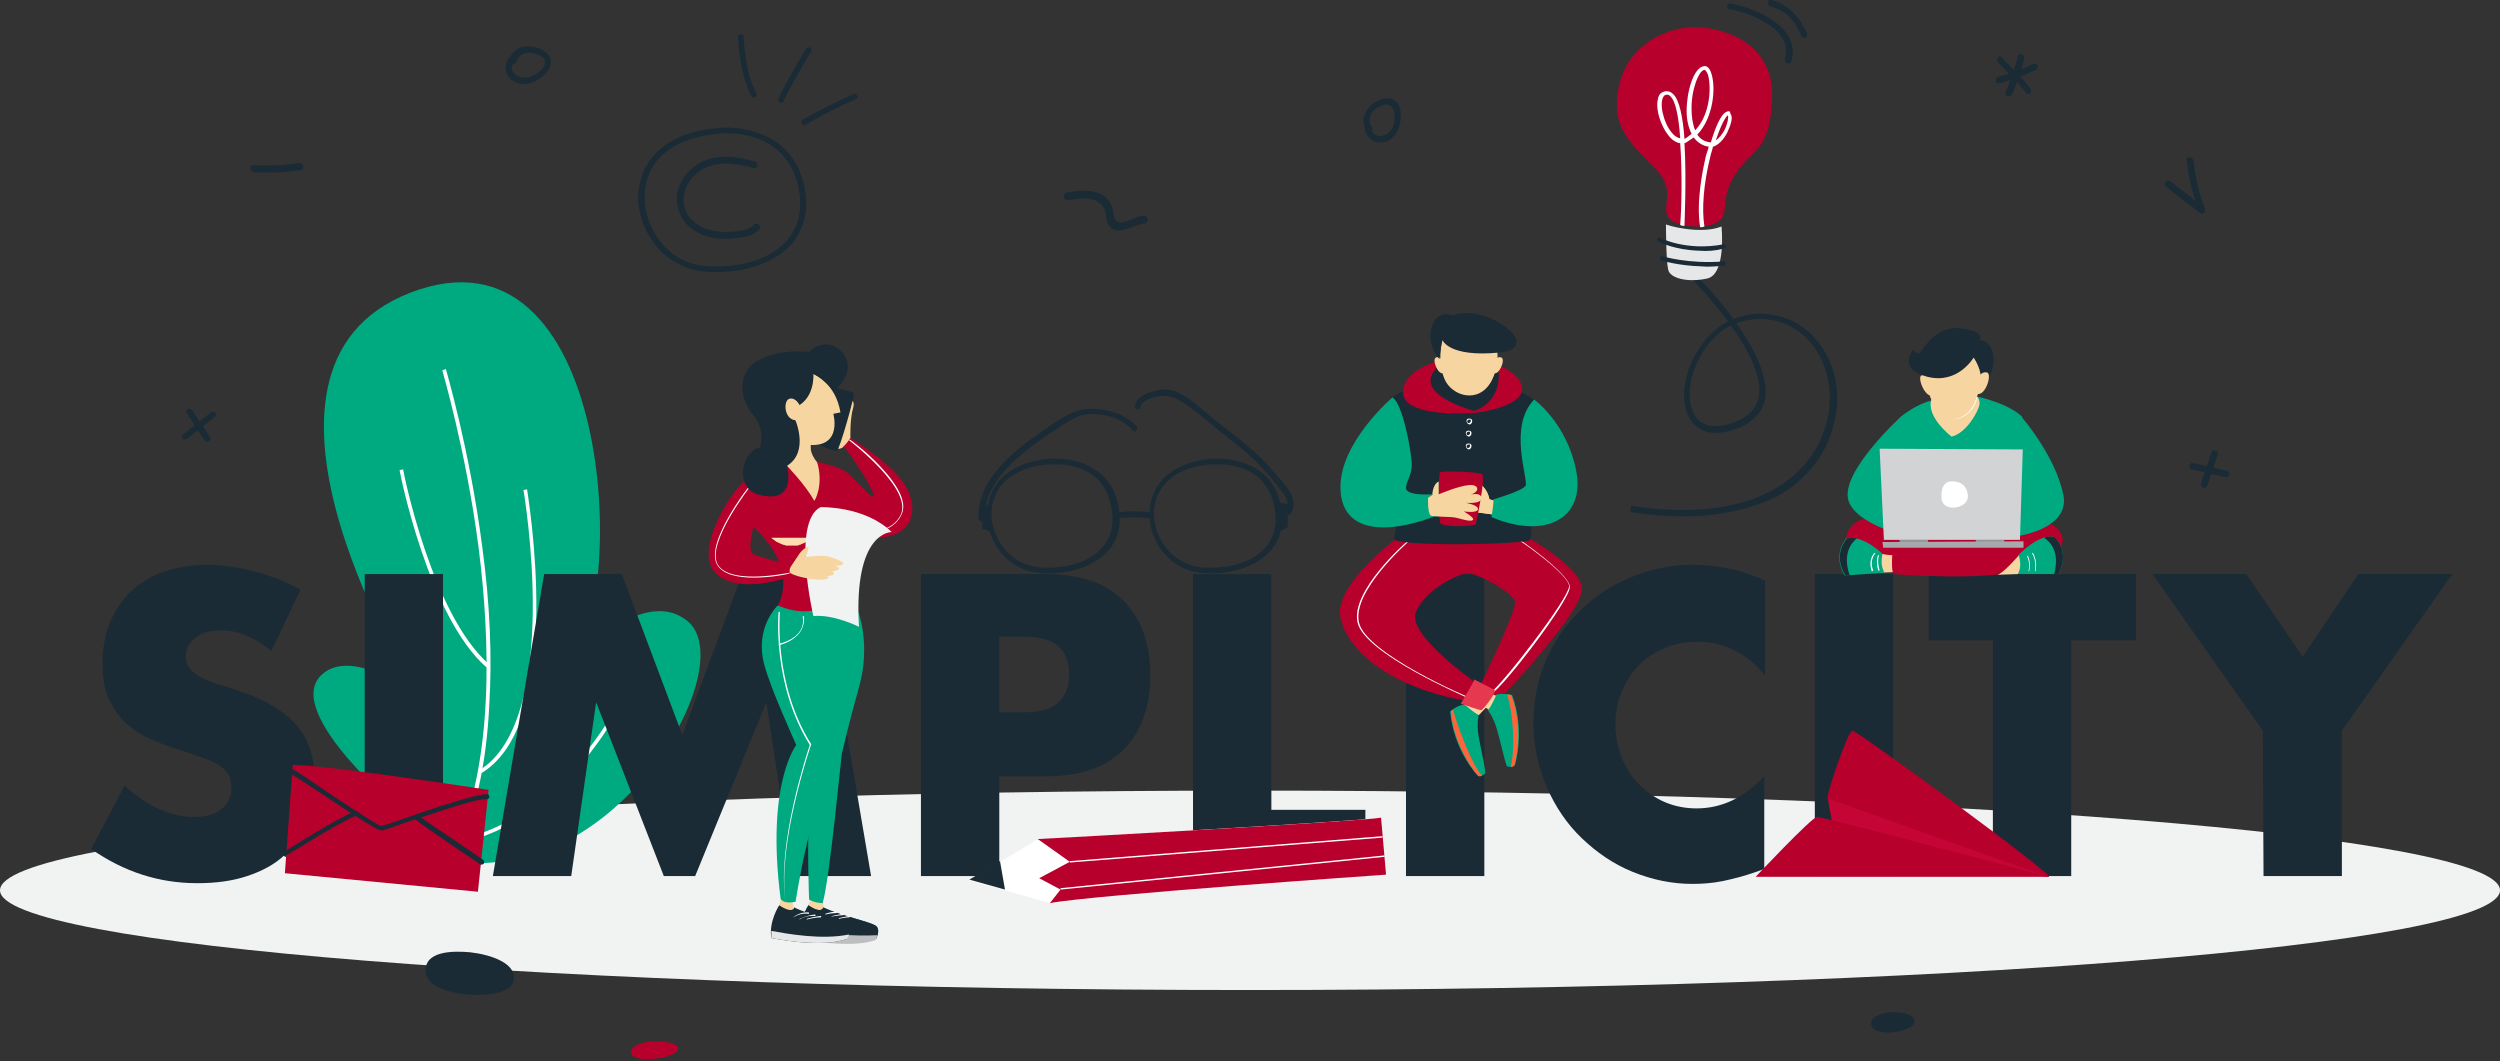 <?xml version="1.0" encoding="utf-8"?>
<!-- Generator: Adobe Illustrator 18.0.0, SVG Export Plug-In . SVG Version: 6.00 Build 0)  -->
<!DOCTYPE svg PUBLIC "-//W3C//DTD SVG 1.1//EN" "http://www.w3.org/Graphics/SVG/1.1/DTD/svg11.dtd">
<svg version="1.1" id="Layer_1" xmlns="http://www.w3.org/2000/svg" xmlns:xlink="http://www.w3.org/1999/xlink" x="0px" y="0px"
	 viewBox="0 0 351 149" enable-background="new 0 0 351 149" xml:space="preserve">
<rect x="0" y="0" width="351" height="149" fill="#333333" stroke="none"/>
<path fill="#1A2B35" d="M236.3,72.5c-2.3,0-4.8-0.2-7.4-0.6L229,71c8.1,1.3,15,0.5,19.9-2.2c4.1-2.3,6.8-5.8,7.7-10.1
	c1.3-6.3-1.8-12.2-7.1-13.6c-2.3-0.6-4.1-0.3-5.7,0.3c2.5,3.5,4.6,7.6,4,10.7c-0.4,1.8-1.6,3.1-3.7,4c-3.9,1.5-5.7,0.2-6.5-0.8
	c-1.8-2.2-1.5-6.6,0.9-10.3c1.1-1.7,2.5-3,4.1-3.9c-2.7-3.6-5.6-6.5-5.7-6.5l0.6-0.6c0.2,0.2,3.2,3.1,5.9,6.8c2-0.8,4.1-1,6.4-0.4
	c2.9,0.7,5.2,2.7,6.7,5.5c1.4,2.7,1.8,5.9,1.1,9.1c-0.9,4.5-3.8,8.3-8.1,10.7C245.8,71.5,241.4,72.5,236.3,72.5z M243,45.7
	c-2,1-3.3,2.7-3.9,3.7c-2.1,3.3-2.5,7.3-0.9,9.3c1.1,1.3,3,1.5,5.5,0.5c1.8-0.7,2.8-1.8,3.2-3.3C247.5,53,245.5,49.1,243,45.7z"/>
<path fill="#F1F2F2" d="M175.5,139c96.9,0,175.5-6.3,175.5-14c0-7.7-78.6-14-175.5-14S0,117.2,0,125C0,132.7,78.6,139,175.5,139z"/>
<path fill="#1A2B35" d="M265.8,142.1c-1.5,0-3.1,0.6-3.1,1.6c0,2.1,6.3,1.3,6.1-0.4C268.7,142.4,267,142.1,265.8,142.1z"/>
<path fill="#B7002B" d="M92,146.2c-1.7,0-3.4,0.6-3.4,1.5c-0.1,1.8,6.8,0.9,6.6-0.5C95.1,146.4,93.3,146.2,92,146.2z"/>
<path fill="#1A2B35" d="M66,133.7c2.8,0.3,7,1.6,6,4.3c-1,2.7-11.7,2.1-12.2-1.3C59.3,133.4,63.8,133.5,66,133.7z"/>
<path fill="#1A2B35" d="M150,28.1c1.3-0.2,2.8-0.5,4.1,0.2c0.5,0.3,0.9,0.8,1.1,1.4c0.1,0.5,0.1,1.1,0.3,1.6c1,2.3,3.5,0.2,5.1,0.1
	c0.7,0,0.7-1.1,0-1.1c-1.2,0-2.2,1-3.3,0.9c-0.9,0-0.9-0.9-1-1.6c-0.1-0.5-0.3-0.9-0.5-1.3c-1.4-1.9-4-1.6-6-1.3
	C149,27.3,149.3,28.3,150,28.1z"/>
<path fill="#1A2B35" d="M35.7,24.2c2.2,0.1,4.3,0,6.5-0.3c0.7-0.1,0.4-1.1-0.3-1c-2.1,0.3-4.1,0.4-6.2,0.3
	C35,23.1,35,24.1,35.7,24.2z"/>
<path fill="#1A2B35" d="M307,22.5c0.3,2.4,0.8,4.7,1.7,7c0.2-0.2,0.5-0.4,0.7-0.5c-1.6-1.1-3.1-2.3-4.6-3.5
	c-0.5-0.4-1.2,0.3-0.7,0.7c1.6,1.3,3.2,2.5,4.8,3.7c0.3,0.3,0.9-0.2,0.7-0.5c-0.8-2.2-1.4-4.4-1.6-6.7
	C307.9,21.9,306.9,21.9,307,22.5z"/>
<path fill="#00AA80" d="M55.6,120.1c-2.3-0.6-9.3-3.4-6.7-6.4c2.7-3.2,7.9,0.6,7.9,0.6s-17.2-14.2-11.7-19.5
	c4.3-4.2,13.6,2.9,13.6,2.9s-29-45.8-1.1-56.6c28.5-11,30.8,43.2,22.3,52.5c0,0,9.9-11.6,16.5-6.5c7,5.3-5.7,30-24.2,33.6
	C67.9,121.5,60.7,121.5,55.6,120.1z"/>
<path fill="#FFFFFF" d="M64,119.9l-0.5-0.2c6-12.4,5.3-30.1,3.7-42.8c-1.8-13.8-5.1-24.8-5.1-24.9l0.5-0.2c0,0.1,3.3,11.1,5.1,24.9
	c1.1,8.1,1.4,15.6,1,22.2C68.3,107.4,66.7,114.4,64,119.9z"/>
<path fill="#FFFFFF" d="M68.3,93.7C60.1,86.5,56.1,66.2,56.1,66l0.5-0.1c0,0.2,4,20.4,12.1,27.4L68.3,93.7z"/>
<path fill="#FFFFFF" d="M67.5,108.6l-0.3-0.4c6.1-3.6,7.5-14.1,7.6-22.3c0.1-8.9-1.3-17-1.3-17.1l0.5-0.1c0,0.1,1.4,8.3,1.3,17.2
	C75.2,97.9,72.6,105.6,67.5,108.6z"/>
<path fill="#FFFFFF" d="M65.6,114.9c-7.4-3.4-12.4-12.1-12.4-12.2l0.4-0.3c0,0.1,4.9,8.6,12.2,12L65.6,114.9z"/>
<path fill="#FFFFFF" d="M64.6,118.3l-0.1-0.5c12.9-2.4,21.2-17.1,21.3-17.3l0.4,0.3c0,0-2.1,3.8-5.8,7.8
	C77,112.3,71.5,117,64.6,118.3z"/>
<path fill="#FFFFFF" d="M63.8,120.1c-5.9-0.9-8.4-2.6-8.5-2.7l0.3-0.4c0,0,2.6,1.7,8.3,2.6L63.8,120.1z"/>
<path fill="#B7002B" d="M234.3,30.6c0.9,1.3,5.6,1.7,7.1,0.4s-0.1-2.9,2.3-6.6c2.4-3.7,4.8-3,5.1-10.6c0.3-7.2-5.9-9.9-10.9-10
	c-3.4,0-10.7,2.3-10.9,10.8c-0.1,4.7,3.8,7,6.1,9.9C235.1,27.2,233.2,29.1,234.3,30.6z"/>
<path fill="#E6E7E8" d="M233.9,31.5c0,0.1,4.8,1.5,7.8,0.3c0,0,0.7,6.7-2,7.3c-2.7,0.6-5.3,0-5.5-1.3
	C233.9,36.4,233.9,31.5,233.9,31.5z"/>
<path fill="#FFFFFF" d="M242.4,15.7c-0.8,0.3-1.6,2.3-2.2,4.3c-0.9-0.1-1.5-0.5-1.9-1.1c2.3-2.4,2.6-6.6,2-8.5
	c-0.3-1.1-0.9-1.2-1.1-1.1c-1.4,0.2-2.4,3.5-2.4,6.3c0,1.3,0.3,2.4,0.7,3.2c-0.3,0.2-0.5,0.4-0.8,0.6c-0.1,0-0.1,0.1-0.2,0.1
	c-0.2-2.9-0.7-5.5-1.6-6.3c-0.3-0.3-0.6-0.4-1-0.4c-0.6,0.1-1,0.4-1.1,1c-0.5,1.6,0.6,4.6,2,5.8c0.4,0.3,0.8,0.5,1.1,0.5
	c0.3,4.1,0.2,9,0,11.5c0.1,0,0.2,0.1,0.3,0.1l0.3,0c0-0.4,0.3-6.5,0-11.6c0.1,0,0.3-0.1,0.4-0.2c0.3-0.2,0.6-0.4,0.9-0.6
	c0.5,0.7,1.3,1.2,2.1,1.3c-0.1,0.5-0.3,0.9-0.4,1.3c-0.4,1.8-1.4,6.4-0.8,10c0.2,0,0.4,0,0.6-0.1c-0.4-2.5-0.1-6,0.8-9.7
	c0.1-0.5,0.3-1,0.4-1.5c1.1-0.3,1.9-1.7,2.1-2.2c0.4-0.9,0.8-2,0.3-2.5C243,15.7,242.8,15.5,242.4,15.7z M235.2,19.1
	c-1.3-1-2.2-3.8-1.8-5.2c0.2-0.6,0.5-0.6,0.6-0.6c0,0,0,0,0.1,0c0.2,0,0.3,0.1,0.4,0.2c0.8,0.7,1.2,3.1,1.4,5.9
	C235.7,19.4,235.5,19.3,235.2,19.1z M238,18.3c-0.4-1-0.5-2.1-0.5-2.8c-0.1-2.8,1-5.6,1.8-5.7c0,0,0,0,0,0c0.1,0,0.3,0.2,0.5,0.7
	C240.3,12.3,240.1,16.1,238,18.3z M242.1,18.3c-0.3,0.5-0.7,1.1-1.2,1.4c0.7-2.1,1.4-3.4,1.7-3.5c0,0,0,0,0,0
	C242.7,16.4,242.6,17.3,242.1,18.3z"/>
<path fill="#1A2B35" d="M238.6,35.2c-3.5-0.1-5.6-1.2-5.8-1.3c-0.2-0.1-0.2-0.3-0.1-0.4c0.1-0.2,0.3-0.2,0.4-0.1
	c0,0,3.6,1.9,8.9,0.9c0.2,0,0.3,0.1,0.3,0.3c0,0.2-0.1,0.3-0.3,0.3C240.9,35.2,239.7,35.3,238.6,35.2z"/>
<path fill="#1A2B35" d="M238.9,37.4c-3.3-0.1-5.5-0.8-5.6-0.8c-0.2-0.1-0.3-0.2-0.2-0.4c0.1-0.2,0.2-0.3,0.4-0.2
	c0,0,3.6,1.1,8.5,0.7c0.2,0,0.3,0.1,0.3,0.3c0,0.2-0.1,0.3-0.3,0.3C241,37.4,239.9,37.5,238.9,37.4z"/>
<path fill="#1A2B35" d="M38.1,91.4c-1.2-1-2.4-1.7-3.6-2.2c-1.2-0.5-2.4-0.7-3.5-0.7c-1.4,0-2.6,0.3-3.5,1c-0.9,0.7-1.4,1.5-1.4,2.6
	c0,0.8,0.2,1.4,0.7,1.9c0.4,0.5,1,0.9,1.8,1.3c0.7,0.3,1.5,0.7,2.5,0.9c0.9,0.3,1.8,0.5,2.7,0.9c3.6,1.2,6.2,2.8,7.9,4.8
	c1.7,2,2.5,4.6,2.5,7.8c0,2.2-0.4,4.1-1.1,5.9c-0.7,1.8-1.8,3.3-3.2,4.5c-1.4,1.3-3.1,2.2-5.2,2.9c-2.1,0.7-4.4,1-7,1
	c-5.4,0-10.3-1.6-14.9-4.8l4.7-8.9c1.6,1.5,3.3,2.6,4.9,3.3c1.6,0.7,3.2,1.1,4.8,1.1c1.8,0,3.1-0.4,4-1.2c0.9-0.8,1.3-1.8,1.3-2.8
	c0-0.6-0.1-1.2-0.3-1.7c-0.2-0.5-0.6-0.9-1.1-1.3c-0.5-0.4-1.2-0.8-2.1-1.1c-0.9-0.3-1.9-0.7-3.1-1.1c-1.4-0.4-2.8-0.9-4.2-1.5
	c-1.4-0.5-2.6-1.3-3.7-2.2c-1.1-0.9-1.9-2-2.6-3.4c-0.7-1.4-1-3.1-1-5.2c0-2.1,0.3-4,1-5.7c0.7-1.7,1.7-3.2,2.9-4.4
	c1.3-1.2,2.8-2.2,4.6-2.8s3.9-1,6.1-1c2.1,0,4.3,0.3,6.6,0.9s4.5,1.4,6.6,2.6L38.1,91.4z"/>
<path fill="#1A2B35" d="M62.2,80.6V123h-11V80.6H62.2z"/>
<path fill="#1A2B35" d="M69.2,123l7.2-42.4h10.9l8.5,22.6l8.4-22.6h10.9l7.2,42.4h-11l-3.7-24.4l-10,24.4h-4.4l-9.5-24.4L80.2,123
	H69.2z"/>
<path fill="#1A2B35" d="M140.3,123h-11V80.6h17.5c4.8,0,8.4,1.2,10.9,3.7c2.5,2.5,3.8,6,3.8,10.5c0,4.5-1.3,8-3.8,10.5
	c-2.5,2.5-6.2,3.7-10.9,3.7h-6.5V123z M140.3,100h3.7c4,0,6.1-1.8,6.1-5.3c0-3.5-2-5.3-6.1-5.3h-3.7V100z"/>
<path fill="#1A2B35" d="M178.5,80.6v33.1h13.2v9.3h-24.2V80.6H178.5z"/>
<path fill="#1A2B35" d="M208.4,80.6V123h-11V80.6H208.4z"/>
<path fill="#1A2B35" d="M247.8,94.8c-2.6-3.1-5.7-4.7-9.5-4.7c-1.6,0-3.2,0.3-4.6,0.9c-1.4,0.6-2.6,1.4-3.6,2.4
	c-1,1-1.8,2.3-2.4,3.7c-0.6,1.4-0.9,3-0.9,4.6c0,1.7,0.3,3.2,0.9,4.7c0.6,1.4,1.4,2.7,2.4,3.7c1,1,2.2,1.9,3.6,2.5
	c1.4,0.6,2.9,0.9,4.5,0.9c3.5,0,6.7-1.5,9.5-4.5V122l-1.1,0.4c-1.7,0.6-3.3,1-4.7,1.3c-1.5,0.3-2.9,0.4-4.3,0.4
	c-2.9,0-5.7-0.6-8.4-1.7c-2.7-1.1-5-2.7-7.1-4.7c-2.1-2-3.7-4.4-4.9-7.1c-1.2-2.8-1.9-5.8-1.9-9c0-3.3,0.6-6.3,1.8-9s2.8-5.1,4.9-7
	c2-2,4.4-3.5,7.1-4.6c2.7-1.1,5.5-1.7,8.5-1.7c1.7,0,3.4,0.2,5,0.5c1.6,0.3,3.4,0.9,5.2,1.7L247.8,94.8L247.8,94.8z"/>
<path fill="#1A2B35" d="M265.8,80.6V123h-11V80.6H265.8z"/>
<path fill="#1A2B35" d="M290.8,89.9V123h-11V89.9h-9v-9.3h29.1v9.3H290.8z"/>
<path fill="#1A2B35" d="M317.7,102.6l-15.5-22h13.2l7.9,11.6l7.8-11.6h13.2l-15.5,22V123h-11L317.7,102.6L317.7,102.6z"/>
<path fill="#1A2B35" d="M110,14.2c1.2-2.4,2.5-4.7,3.9-7c0.3-0.4-0.4-0.8-0.7-0.4c-1.4,2.3-2.7,4.6-3.9,7
	C109.1,14.3,109.8,14.7,110,14.2z"/>
<path fill="#1A2B35" d="M113.1,17.5c2.3-1.3,4.6-2.5,7.1-3.6c0.4-0.2,0.1-0.9-0.4-0.7c-2.4,1.1-4.8,2.3-7.1,3.6
	C112.3,17.1,112.7,17.8,113.1,17.5z"/>
<path fill="#1A2B35" d="M106.2,13.1c-1.3-2.4-1.6-5.2-1.8-7.9c0-0.5-0.8-0.5-0.8,0c0.2,2.8,0.6,5.8,1.9,8.3
	C105.7,13.9,106.4,13.6,106.2,13.1z"/>
<path fill="#1A2B35" d="M243,1.2c3.2,0.5,9.2,3,7.9,7.2c-0.1,0.3,0.4,0.4,0.5,0.1c1.4-4.6-4.8-7.2-8.3-7.8
	C242.8,0.6,242.7,1.1,243,1.2z"/>
<path fill="#1A2B35" d="M251.1,8.9c-0.2,0-0.3-0.1-0.4-0.2c-0.1-0.1-0.1-0.2-0.1-0.4c0.3-1,0.2-2.1-0.4-3c-1.5-2.4-5.5-3.7-7.4-4
	c-0.2,0-0.4-0.2-0.3-0.4c0-0.2,0.2-0.5,0.5-0.4c2.8,0.5,6.5,2.1,8,4.4c0.7,1.1,0.9,2.4,0.5,3.7C251.5,8.8,251.3,8.9,251.1,8.9z
	 M243,1c2,0.3,6.1,1.6,7.7,4.2c0.6,1,0.8,2.1,0.4,3.3c0,0,0,0,0,0c0,0,0,0,0.1,0c0,0,0,0,0.1,0c0.4-1.2,0.2-2.3-0.4-3.3
	C249.4,2.9,245.8,1.4,243,1C243,0.9,243,0.9,243,1C243,0.9,243,1,243,1z"/>
<path fill="#1A2B35" d="M248.6,0.7c2.2,0.5,3.7,2.2,4.5,4.3c0.1,0.3,0.6,0.2,0.5-0.1c-0.9-2.2-2.5-4-4.8-4.6
	C248.4,0.1,248.3,0.6,248.6,0.7z"/>
<path fill="#1A2B35" d="M253.3,5.3c-0.2,0-0.4-0.1-0.4-0.3c-0.9-2.2-2.4-3.7-4.4-4.1c-0.2-0.1-0.3-0.3-0.3-0.5
	c0-0.3,0.3-0.5,0.5-0.4c2.8,0.7,4.2,2.9,5,4.7c0.1,0.1,0,0.3,0,0.4C253.6,5.2,253.5,5.3,253.3,5.3z M248.6,0.4
	C248.6,0.4,248.6,0.4,248.6,0.4C248.6,0.5,248.6,0.5,248.6,0.4c2,0.6,3.7,2.2,4.6,4.5c0,0,0,0,0.1,0c0,0,0.1,0,0.1,0s0,0,0,0
	C252.7,3.2,251.3,1,248.6,0.4C248.6,0.4,248.6,0.4,248.6,0.4z"/>
<path fill="#1A2B35" d="M191.8,17.8c0,1.5,1.5,2.3,2.8,1.8c1.6-0.6,2.2-2.7,1.9-4.2c-0.7-3.4-6.4,0-4.4,2.8c0.2,0.3,0.6,0,0.4-0.3
	c-0.8-1.1-0.1-2.3,0.9-3c0.3-0.2,0.7-0.4,1-0.5c1-0.3,1.6,0.7,1.6,1.5c0,0.9-0.2,2-0.9,2.7c-1,0.9-2.8,0.7-2.8-0.9
	C192.4,17.5,191.9,17.5,191.8,17.8z"/>
<path fill="#1A2B35" d="M193.8,20c-0.6,0-1.2-0.2-1.6-0.7c-0.4-0.4-0.6-0.9-0.6-1.5c-0.3-0.7-0.2-1.5,0.3-2.3c0.6-1,1.9-1.7,2.9-1.7
	c0.9,0,1.6,0.6,1.8,1.6c0.3,1.7-0.3,3.8-2,4.5C194.4,19.9,194.1,20,193.8,20z M192.1,18.5c0.1,0.2,0.2,0.4,0.4,0.6
	c0.5,0.5,1.3,0.7,2,0.4c1.5-0.6,2.1-2.5,1.8-4c-0.2-1-0.9-1.3-1.5-1.3c-0.9,0-2.1,0.7-2.6,1.5c-0.3,0.4-0.5,1-0.3,1.7
	c0,0,0.1,0,0.1,0c-0.1-0.3-0.1-0.6,0-0.9c0.1-0.7,0.6-1.3,1.3-1.7c0.3-0.2,0.7-0.4,1.1-0.5c0.1,0,0.3-0.1,0.4-0.1
	c0.9,0,1.4,0.9,1.5,1.8c0.1,1.1-0.3,2.2-0.9,2.8c-0.4,0.4-0.9,0.6-1.5,0.6c-0.7,0-1.3-0.3-1.5-0.9h0l0-0.1
	C192.2,18.5,192.2,18.5,192.1,18.5z M192.6,18.4c0.2,0.4,0.6,0.7,1.2,0.7c0.5,0,0.9-0.2,1.2-0.5c0.6-0.5,0.9-1.5,0.8-2.5
	c0-0.7-0.4-1.4-1.1-1.4c-0.1,0-0.2,0-0.3,0c-0.4,0.1-0.7,0.3-1,0.4c-0.6,0.4-1,0.9-1.1,1.5c-0.1,0.4,0,0.8,0.3,1.2
	c0.1,0.1,0.1,0.2,0.1,0.3C192.7,18.2,192.7,18.3,192.6,18.4z M192.1,17.8c0,0.1,0.1,0.1,0.1,0.2C192.2,17.9,192.2,17.9,192.1,17.8
	C192.2,17.8,192.2,17.8,192.1,17.8C192.2,17.8,192.2,17.8,192.1,17.8C192.1,17.8,192.1,17.8,192.1,17.8z"/>
<path fill="#1A2B35" d="M71.8,8.1c-1.1,0.9-0.7,2.6,0.5,3.3c1.5,0.8,3.4-0.2,4.4-1.5c2-2.8-4.3-4.8-5-1.4c-0.1,0.3,0.4,0.4,0.5,0.1
	C72.5,7.3,73.8,7,75,7.3c0.3,0.1,0.7,0.3,1,0.4c0.9,0.6,0.6,1.6-0.1,2.2c-0.7,0.7-1.6,1.2-2.6,1.1C72.1,11,71,9.5,72.2,8.4
	C72.4,8.2,72.1,7.8,71.8,8.1z"/>
<path fill="#1A2B35" d="M73.6,11.8c-0.5,0-0.9-0.1-1.3-0.3c-0.7-0.3-1.2-1-1.3-1.8C71,9,71.2,8.3,71.7,7.9C72.1,7,73,6.5,74.2,6.5
	c1.3,0,2.5,0.6,3,1.5c0.2,0.4,0.3,1.1-0.3,2C76.1,11,74.8,11.8,73.6,11.8z M71.6,8.7c-0.2,0.3-0.2,0.6-0.2,1c0.1,0.6,0.5,1.2,1,1.5
	c0.3,0.2,0.7,0.3,1.1,0.3c1.1,0,2.3-0.7,3-1.7c0.4-0.5,0.5-1.1,0.2-1.5c-0.4-0.8-1.5-1.3-2.6-1.3c-0.9,0-1.6,0.3-2,1
	c0,0,0.1,0,0.1,0.1C72.7,7.3,73.4,7,74.2,7c0.3,0,0.6,0,0.8,0.1c0.3,0.1,0.7,0.2,1.1,0.5c0.4,0.3,0.6,0.6,0.6,1
	c0,0.5-0.2,1.1-0.7,1.5c-0.8,0.8-1.7,1.2-2.5,1.2c-0.1,0-0.1,0-0.2,0c-0.7-0.1-1.5-0.5-1.8-1.2c-0.2-0.4-0.2-0.9,0-1.3h0l0,0
	C71.6,8.8,71.6,8.7,71.6,8.7z M72,9c-0.2,0.3-0.2,0.6,0,1c0.3,0.5,0.8,0.9,1.5,0.9c0.1,0,0.1,0,0.2,0c0.7,0,1.6-0.4,2.3-1.1
	c0.4-0.4,0.6-0.8,0.5-1.2c0-0.3-0.2-0.5-0.5-0.7c-0.3-0.2-0.7-0.3-1-0.4c-0.3-0.1-0.5-0.1-0.7-0.1c-0.9,0-1.6,0.5-1.8,1.3
	C72.4,8.9,72.2,9,72,9z M72,8.2c0,0.1,0,0.1-0.1,0.2C72,8.3,72,8.3,72,8.2C72.1,8.2,72.1,8.2,72,8.2C72.1,8.2,72.1,8.2,72,8.2z"/>
<path fill="#1A2B35" d="M280.7,11.5c1.7-0.5,3.5-1,5.1-1.8c0.3-0.1,0-0.6-0.3-0.4c-1.6,0.8-3.3,1.3-5,1.8
	C280.2,11.1,280.4,11.6,280.7,11.5z"/>
<path fill="#1A2B35" d="M280.6,11.7c-0.2,0-0.4-0.2-0.4-0.4c0-0.2,0.1-0.4,0.3-0.5c1.9-0.5,3.5-1.1,4.9-1.8c0.3-0.1,0.6,0,0.7,0.3
	c0,0.2,0,0.4-0.2,0.5c-1.5,0.7-3.1,1.3-5.1,1.9C280.7,11.7,280.6,11.7,280.6,11.7z M285.6,9.4C285.6,9.4,285.6,9.4,285.6,9.4
	c-1.4,0.7-3.1,1.3-5,1.8c0,0,0,0,0,0.1c0,0,0,0.1,0.1,0.1C282.6,10.8,284.2,10.2,285.6,9.4C285.7,9.5,285.7,9.5,285.6,9.4
	C285.7,9.5,285.6,9.4,285.6,9.4z"/>
<path fill="#1A2B35" d="M280.8,8.6c1.2,1.5,2.8,2.7,3.9,4.3c0.2,0.3,0.6,0,0.4-0.3c-1.1-1.7-2.7-2.9-3.9-4.4
	C281,8,280.6,8.3,280.8,8.6z"/>
<path fill="#1A2B35" d="M284.8,13.2c-0.2,0-0.3-0.1-0.4-0.2c-0.6-0.9-1.4-1.7-2.2-2.5c-0.6-0.6-1.1-1.1-1.7-1.8
	c-0.1-0.1-0.1-0.3-0.1-0.5c0.1-0.2,0.2-0.3,0.4-0.3c0.1,0,0.2,0.1,0.3,0.2c0.5,0.6,1.1,1.2,1.7,1.8c0.8,0.8,1.6,1.6,2.3,2.6
	c0.1,0.1,0.1,0.3,0,0.4C285.2,13.1,285,13.2,284.8,13.2z M281,8.3C281,8.3,280.9,8.4,281,8.3c-0.1,0.1,0,0.1,0,0.1
	c0.5,0.6,1.1,1.2,1.6,1.8c0.8,0.8,1.6,1.6,2.2,2.6c0,0.1,0.1,0,0.1,0c0,0,0,0,0,0c-0.6-0.9-1.4-1.8-2.2-2.6
	C282.1,9.6,281.5,9,281,8.3C281,8.3,281,8.3,281,8.3z"/>
<path fill="#1A2B35" d="M282.3,13.2c0.7-1.6,1.3-3.3,1.7-5.1c0.1-0.3-0.4-0.4-0.5-0.1c-0.4,1.7-1,3.4-1.7,5.1
	C281.7,13.3,282.1,13.4,282.3,13.2z"/>
<path fill="#1A2B35" d="M282,13.5c-0.2,0-0.3-0.1-0.4-0.2c-0.1-0.1-0.1-0.3,0-0.4c0.7-1.7,1.3-3.3,1.7-5c0-0.2,0.2-0.3,0.4-0.3
	c0.1,0,0.3,0.1,0.4,0.2c0.1,0.1,0.1,0.2,0.1,0.4c-0.4,1.8-1,3.4-1.7,5.1C282.4,13.4,282.2,13.5,282,13.5z M281.9,13.1
	C281.9,13.1,282,13.1,281.9,13.1c0.1,0,0.1,0,0.1,0c0.7-1.7,1.3-3.3,1.7-5c0,0,0,0,0,0c0,0,0,0-0.1,0c0,0,0,0,0,0
	C283.3,9.8,282.6,11.4,281.9,13.1z"/>
<path fill="#1A2B35" d="M310.7,63.7c-0.5,1.5-1,2.9-1.5,4.4c-0.1,0.3,0.4,0.4,0.5,0.1c0.5-1.5,1-2.9,1.5-4.4
	C311.3,63.5,310.8,63.4,310.7,63.7z"/>
<path fill="#1A2B35" d="M309.5,68.5c-0.2,0-0.3-0.1-0.4-0.2c-0.1-0.1-0.1-0.2-0.1-0.4l1.5-4.4c0.1-0.2,0.2-0.3,0.4-0.3
	c0.2,0,0.3,0.1,0.4,0.2c0.1,0.1,0.1,0.2,0.1,0.4l-1.5,4.4C309.8,68.4,309.7,68.5,309.5,68.5z M310.9,63.7
	C310.9,63.7,310.9,63.7,310.9,63.7l-1.5,4.4v0c0,0,0,0,0.1,0c0,0,0.1,0,0.1,0L310.9,63.7L310.9,63.7C311,63.7,311,63.7,310.9,63.7z"
	/>
<path fill="#1A2B35" d="M307.7,65.6c1.6,0.4,3.2,0.8,4.8,1.1c0.3,0.1,0.4-0.4,0.1-0.5c-1.6-0.4-3.2-0.8-4.8-1.1
	C307.6,65.1,307.4,65.6,307.7,65.6z"/>
<path fill="#1A2B35" d="M312.6,67c0,0-0.1,0-0.1,0l-4.8-1.1c-0.2-0.1-0.3-0.3-0.3-0.5c0-0.3,0.3-0.5,0.5-0.4l4.8,1.1
	c0.2,0.1,0.3,0.3,0.3,0.5C313,66.8,312.8,67,312.6,67z M307.8,65.4C307.8,65.4,307.8,65.4,307.8,65.4
	C307.8,65.5,307.8,65.5,307.8,65.4l4.8,1.2c0.1,0,0.1,0,0.1-0.1c0,0,0,0,0,0L307.8,65.4C307.8,65.4,307.8,65.4,307.8,65.4z"/>
<path fill="#1A2B35" d="M26.4,57.9c0.8,1.3,1.7,2.6,2.5,3.8c0.2,0.3,0.6,0,0.4-0.3c-0.8-1.3-1.7-2.6-2.5-3.8
	C26.6,57.4,26.2,57.6,26.4,57.9z"/>
<path fill="#1A2B35" d="M29.1,62c-0.2,0-0.3-0.1-0.4-0.2L26.2,58c-0.1-0.1-0.1-0.3,0-0.4c0.1-0.2,0.2-0.2,0.4-0.2
	c0.2,0,0.3,0.1,0.4,0.2l2.5,3.8c0.1,0.1,0.1,0.3,0,0.4C29.4,61.9,29.2,62,29.1,62z M26.6,57.7C26.5,57.7,26.5,57.7,26.6,57.7
	C26.5,57.7,26.5,57.7,26.6,57.7l2.4,3.9c0,0.1,0.1,0,0.1,0c0,0,0,0,0,0L26.6,57.7C26.6,57.7,26.6,57.7,26.6,57.7z"/>
<path fill="#1A2B35" d="M26.1,61.4c1.3-1,2.6-2,3.9-3.1c0.3-0.2-0.1-0.6-0.3-0.3c-1.3,1-2.6,2-3.9,3.1
	C25.5,61.3,25.9,61.6,26.1,61.4z"/>
<path fill="#1A2B35" d="M26,61.7c-0.2,0-0.4-0.1-0.4-0.3c-0.1-0.2,0-0.3,0.1-0.4l3.9-3.1c0.1-0.1,0.2-0.1,0.3-0.1
	c0.2,0,0.4,0.1,0.4,0.3c0.1,0.2,0,0.3-0.1,0.4l-3.9,3.1C26.2,61.6,26.1,61.7,26,61.7z M29.8,58.1C29.8,58.1,29.8,58.1,29.8,58.1
	l-3.9,3.1l0,0c0,0,0,0.1,0.1,0.1c0,0,0,0,0,0L29.8,58.1L29.8,58.1C29.9,58.2,29.8,58.1,29.8,58.1z"/>
<path fill="#B7002B" d="M41.1,107.4L40,122.6l27.1,2.6l1.5-14.3C68.6,110.9,45.1,107.3,41.1,107.4z"/>
<path fill="#1A2B35" d="M53.5,116.6c-0.6-0.1-2.7-1.4-8.1-5c-2-1.3-3.9-2.6-4.7-3c-0.2-0.1-0.2-0.3-0.1-0.5c0.1-0.2,0.3-0.2,0.5-0.1
	c0.8,0.4,2.6,1.7,4.7,3.1c2.8,1.9,7.1,4.7,7.7,4.9c0.3-0.1,1.7-0.5,3.3-1.1c4-1.4,10-3.4,11.6-3.4c0.2,0,0.3,0.2,0.3,0.4
	s-0.2,0.3-0.4,0.3c-1.5-0.1-7.7,2.1-11.4,3.3C54.7,116.3,53.9,116.6,53.5,116.6C53.6,116.6,53.6,116.6,53.5,116.6z"/>
<path fill="#1A2B35" d="M40.1,120.3c-0.1,0-0.2-0.1-0.3-0.2c-0.1-0.2-0.1-0.4,0.1-0.5c0.3-0.2,7.9-5,10-5.7c0.2-0.1,0.4,0,0.4,0.2
	c0.1,0.2,0,0.4-0.2,0.4c-2.1,0.7-9.8,5.6-9.9,5.6C40.3,120.3,40.2,120.3,40.1,120.3z"/>
<path fill="#1A2B35" d="M67.5,121.4c-0.1,0-0.1,0-0.2-0.1c-0.2-0.2-2-1.4-3.5-2.4c-2.2-1.5-4.7-3.2-5.5-3.9c-0.2-0.1-0.2-0.3,0-0.5
	c0.1-0.2,0.3-0.2,0.5,0c0.8,0.7,3.3,2.3,5.5,3.8c2.2,1.5,3.4,2.3,3.6,2.5c0.1,0.1,0.1,0.3,0,0.5C67.7,121.4,67.6,121.4,67.5,121.4z"
	/>
<path fill="#00AA80" d="M267,58.4c0,0,2.1-1.7,4.3-2.2c2.2-0.5,4.1,0,4.1,0l2.3-0.5c0,0,4.2,0.9,6.2,2.8v4.3c0,0-0.4,3.7-0.5,3.8
	c-0.1,0.1-1.9,1.1-1.9,1.1l-0.7,2.4l-0.2,1.1l-0.4,3.2l-5.1,0.1l-6.8-1.9l-2-7.8L267,58.4z"/>
<path fill="#B7002B" d="M267.6,73.7c-0.1-0.1-4-2.1-6.8-0.5c-2.7,1.6-1.5,5.3-1.5,5.3l4.5,0.5c0,0,5.8-0.1,6.1-0.2
	c0.3-0.1,1.9-3.1,1.9-3.1l-3.2-1.9L267.6,73.7z"/>
<path fill="#F7D5A0" d="M266.7,77.9c0,0-1.3,0.2-2.7-0.2l0.1,2.7l2.4-0.1L266.7,77.9z"/>
<path fill="#00AA80" d="M259.2,75.6c0,0-2,2.2-0.2,5.2l5.6-0.4c0,0-0.7-0.9-0.3-2.6C264.4,77.8,261.5,75,259.2,75.6z"/>
<path fill="#1A2B35" d="M260.7,75.6c-0.9,0.7-2,2.3-1,5.2l-0.6,0c-1.9-3,0.2-5.2,0.2-5.2C259.7,75.5,260.2,75.5,260.7,75.6z"/>
<path fill="#F7D5A0" d="M277.4,55.5c0,0,0.7,0.5,0.5,1.4c-0.2,0.9-1.8,3.9-3.9,4.4c0,0-3.7-2.8-2.8-5.3c1-2.5,2.4-1.3,2.4-1.3
	L277.4,55.5z"/>
<path fill="#F7D5A0" d="M271.3,56c1-2.5,2.4-1.3,2.4-1.3l3.6,0.8c0,0,0.1,0.1,0.2,0.2c0,0-0.4,2.8-3.3,3.2
	C271.7,59.1,271.2,56.3,271.3,56z"/>
<path fill="#FFFFFF" d="M273.9,58.9c-1.1,0-1.8-0.6-2.1-1.1c-0.5-0.8-0.6-1.6-0.5-1.8c0.5-1.3,1.2-1.6,1.6-1.6
	c0.4,0,0.8,0.3,0.8,0.3l3.6,0.8c0,0,0.1,0.1,0.2,0.2v0v0c0,0-0.5,2.9-3.4,3.2C274.2,58.9,274,58.9,273.9,58.9z M272.9,54.4
	c-0.6,0-1.2,0.5-1.6,1.6c-0.1,0.2,0,1,0.5,1.8c0.3,0.5,1,1.1,2.1,1.1c0.1,0,0.3,0,0.4,0c2.7-0.3,3.3-2.9,3.3-3.1
	c-0.1-0.1-0.2-0.2-0.2-0.2l-3.6-0.8C273.7,54.7,273.4,54.4,272.9,54.4z"/>
<path fill="#F7D5A0" d="M277.6,49.7c0,0,2.4,7.1-3.1,8.1c-5.4,1-3.6-8.1-3.6-8.1l4.1-0.9L277.6,49.7z"/>
<path fill="#F7D5A0" d="M270.9,53.1c0,0-0.4-0.7-1.1-0.4c-0.7,0.2,0.5,3.3,1.6,2.8C272.4,55.1,270.9,53.1,270.9,53.1z"/>
<path fill="#1A2B35" d="M277.1,50.2c0,0-2.2,3.8-6.5,2.7c-4.3-1.1-2-3.8-2-3.8s0.4,0.6,0.8,0.5c0.4,0,2.1-4,5.9-3.5
	c3.8,0.5,2.6,1.7,2.6,1.7s0.8-0.2,1.5,0.8c0.7,1,0.8,3.9-0.7,4.7l-0.6-0.7C278.1,52.6,277.9,51.4,277.1,50.2z"/>
<path fill="#F7D5A0" d="M277.9,52.8c0,0,0.4-0.7,1.1-0.5c0.7,0.2-0.2,3.3-1.4,3C276.5,54.9,277.9,52.8,277.9,52.8z"/>
<path fill="#B7002B" d="M265.7,77.6c0,0-0.2,2,0.1,3c0,0,13.4,1.1,18.7-0.7c5.3-1.9,6.1-4.2,4.1-5.9
	C286.7,72.2,279.1,71.7,265.7,77.6z"/>
<path fill="#F7D5A0" d="M283.5,77.9c0,0-2.3,2.7-3.1,2.8l2.9-0.1l1-0.5l0.1-1.3L283.5,77.9z"/>
<path fill="#00AA80" d="M288.5,75.4c0,0,2.2,2.1,0.5,5.2l-5.7,0c0,0,0.7-1,0.1-2.7C283.5,77.9,286.1,74.9,288.5,75.4z"/>
<path fill="#1A2B35" d="M287,75.5c1,0.7,2.2,2.1,1.4,5.1h0.6c1.7-3.1-0.5-5.2-0.5-5.2C288,75.3,287.5,75.3,287,75.5z"/>
<path fill="#FFFFFF" d="M284.9,80.2c0-0.1,0.3-1.2-0.2-2.2l-0.1,0.1c0.5,1,0.2,2.1,0.2,2.1L284.9,80.2z"/>
<path fill="#FFFFFF" d="M285.8,80.2c0-0.1,0.3-1.5-0.4-2.6l-0.1,0.1c0.7,1.1,0.4,2.5,0.4,2.5L285.8,80.2z"/>
<path fill="#FFFFFF" d="M263.7,80.1l0.2,0c-0.4-1.4-0.1-2.1-0.1-2.1l-0.1-0.1C263.7,77.9,263.3,78.6,263.7,80.1z"/>
<path fill="#FFFFFF" d="M262.8,80.2l0.2-0.1c-0.6-1.5,0.3-2.4,0.3-2.4l-0.1-0.1C263.2,77.6,262.2,78.5,262.8,80.2z"/>
<path fill="#00AA80" d="M283.8,58.5c0,0,4.8,5.5,5.9,11c1.1,5.5-8.9,6.8-12.9,5.7l-0.4-2.6c0,0,5.3-2.4,5.2-3.4
	c-0.1-1-0.2-1.5-0.2-1.5S279.9,62.9,283.8,58.5z"/>
<path fill="#00AA80" d="M267,58.4c0,0-8.6,7.8-7.5,11.8c1,3.6,9.4,5.8,11.9,5.4v-2.1c0,0-5.6-3.1-5.2-4.4c0.2-0.8,0.8-1.4,0.8-1.4
	S269.6,60.2,267,58.4z"/>
<path fill="#939598" d="M266.7,75.8v0.3l4,0v-0.3H266.7z"/>
<path fill="#939598" d="M277.4,75.8v0.3l4,0v-0.3H277.4z"/>
<path fill="#A7A9AC" d="M264.4,76.9h19.7V76l-19.8,0.1L264.4,76.9z"/>
<path fill="#D1D3D4" d="M264.5,75.8h19.1l0.4-12.7L263.9,63L264.5,75.8z"/>
<path fill="#FFFFFF" d="M273.8,67.6c1.1-0.1,2.4,0.3,2.5,2.1c0,1.7-3.4,2.3-3.7,0.4C272.4,68,273.4,67.6,273.8,67.6z"/>
<path fill="#F7D5A0" d="M205.8,98.5l-0.5,0.9l2.3,1c0,0,1.8-1.9,2.2-2.3l-1.6-1.2l-2,1.4L205.8,98.5z"/>
<path fill="#F7D5A0" d="M205.8,98.5l-0.5,0.9l2.3,1c0,0,1.8-1.9,2.2-2.3l-1.6-1.2l-2,1.4L205.8,98.5z"/>
<path fill="#00AA80" d="M203.6,99.9c0,0,0.8-0.8,2-1c0,0,1.4,1.2,2,1.5c0,0-0.3,1.3,0,3c0.3,1.7,1.1,5.1,0.9,5.2
	c-0.2,0.2-0.5,0.4-1,0.3C207.5,109,204.1,105.4,203.6,99.9z"/>
<path fill="#FF653B" d="M208.1,108.9c-1.4-1.3-3.6-7.3-4.1-9.3c-0.2,0.2-0.3,0.3-0.3,0.3c0.5,5.4,3.9,9.1,3.9,9.1
	C207.8,109,207.9,109,208.1,108.9z"/>
<path fill="#B7002B" d="M196.6,75.2c0,0-9.4,6.8-8.4,11.5c0.9,4.7,7.2,9.9,17.7,11.7l1.5-2.4c0,0-10-6.9-8.6-10.1
	c1.4-3.2,5.9-5.3,7.2-5.4s6.5,2.7,6.7,4c0.2,1.3-4.7,11.4-4.7,11.4l0.1,2.5l2.7-0.5c0,0,11.8-12.3,11.3-15.5
	c-0.5-3.2-8.9-7.7-8.9-7.7l-9.3-0.4L196.6,75.2z"/>
<path fill="#F7D5A0" d="M206.5,97.9l0.5-1.1c0,0,3.9,1,3.8,1.2c-0.2,0.2-1.7,1.7-1.7,1.7L206.5,97.9z"/>
<path fill="#00AA80" d="M212.3,97.6c0,0-1.1-0.3-2.2-0.1c0,0-0.7,1.7-1.2,2.2c0,0,0.8,1,1.3,2.8c0.5,1.7,1.2,5,1.4,5.1
	c0.2,0.1,0.7,0.1,1.1-0.2C212.7,107.4,214.2,102.7,212.3,97.6z"/>
<path fill="#FF653B" d="M211.6,97.5c1.1,3.6,1,8.5,0.5,10.2c0.2,0,0.4-0.1,0.5-0.2c0,0,1.5-4.7-0.4-9.9
	C212.3,97.6,212,97.5,211.6,97.5z"/>
<path fill="#FFFFFF" d="M206.3,98.1c-0.6-0.3-14.7-6.3-15.7-10.7s6.7-11.2,7.1-11.5l0.1,0.1c-0.1,0.1-8,7-7,11.4
	c1,4.4,15.5,10.6,15.7,10.6L206.3,98.1z"/>
<path fill="#FFFFFF" d="M209.3,97.5l-0.1-0.2c1.5-0.9,11.1-13.3,11.1-15c0-1.6-6.8-6.4-7.3-6.6l0.1-0.1c0.1,0,7.3,5,7.3,6.8
	C220.5,84.2,211,96.6,209.3,97.5z"/>
<path fill="#E63950" d="M205.1,98.8c0,0,2.8,1,2.9,0.9c0.1,0,1.8-1.9,1.9-2.8l-2.9-1.5C207.1,95.4,205.3,98.5,205.1,98.8z"/>
<path fill="#1A2B35" d="M212.2,54.4c0.3,0.1,2.2,1,3.1,1.7l0.1,11.7l-2.2,3.1l1.8,2.5c0,0,0.1,1.7-0.2,2.4c-0.3,0.6-16.9,1-19,0
	c0,0-0.3-0.6,1.1-4.7l-0.2-1.4l0.9-5.2l-2.9-2l0.6-6.6c0,0,1.8-1.4,4.9-2.1c3.2-0.7,8.2,0.6,8.2,0.6L212.2,54.4L212.2,54.4z"/>
<path fill="#00AA80" d="M201.4,72.5c0,0-0.9-1.3-0.3-3.1c0,0-3.9,0.3-3.7-1c0.2-1.3,0.9-1.7,0.8-3.5c-0.1-1.8-1.3-8.3-2.7-9.1
	c0,0-7.4,6.3-7.3,12.7C188.3,75,194.9,75,201.4,72.5z"/>
<path fill="#F7D5A0" d="M210.4,70.4c-0.3,0-1.3-0.3-1.3-0.3s-0.1-1.2-1.3-2.2c-1.2-1.1-2.9-0.5-2.9-0.5l0.5,2.3l1.7,2.2l3,0.4
	l1.1-0.4L210.4,70.4z"/>
<path fill="#F7D5A0" d="M210.4,70.4c-0.3,0-1.3-0.3-1.3-0.3s-0.1-1.2-1.3-2.2c-1.2-1.1-2.9-0.5-2.9-0.5l0.5,2.3l1.7,2.2l3,0.4
	l1.1-0.4L210.4,70.4z"/>
<path fill="#B7002B" d="M202.2,73.4c0.3,0.7,4.9,0.5,5,0.2c0.1-0.4,1.4-6.5,0.9-7c-0.5-0.4-5.6-0.5-5.9-0.3
	C201.9,66.6,202,72.9,202.2,73.4z"/>
<path fill="#F7D5A0" d="M200.5,69.9l0.6-0.4c0,0,0-1.5,0.9-1.9v1.8c0,0,2.8-1.2,4.3-1.3c1.5-0.1,1.5,1.1-0.1,1.4
	c0,0,1.7-0.5,1.8,0.4c0.1,0.9-2.2,0.7-2.2,0.7s1.8,0.3,1.7,0.9c-0.1,0.6-2,0.3-2,0.3s1.6,0.9,1.3,1.2c-0.3,0.3-1.5-0.1-2.3-0.3
	c-0.8-0.2-3.1-0.1-3.6-0.3C200.4,72.1,200.5,69.9,200.5,69.9z"/>
<path fill="#00AA80" d="M215.4,56.1c0,0,4.6,3.3,5.9,10c1.3,6.7-4.3,9.7-11.9,6.5c0,0,0.3-1.7,0.3-2.5c0,0,3.9-1.1,4.5-1.9
	C214.6,67.2,211.7,59.9,215.4,56.1z"/>
<path fill="#1A2B35" d="M205.8,56.9c0,0-0.5,5.6,0,7h1.1c0,0-0.1-5.7,0.3-7H205.8z"/>
<path fill="#1A2B35" d="M201.9,63.4c-1.4-3.1,0.2-7.1,0.2-7.3l0.3,0.1c0,0-1.5,4.1-0.2,7.1L201.9,63.4z"/>
<path fill="#1A2B35" d="M210.9,63.2l-0.3-0.1c0.9-2.9-0.8-6.9-0.8-7L210,56C210.1,56.2,211.8,60.2,210.9,63.2z"/>
<path fill="#1A2B35" d="M209.9,63.6c0.1-0.4,0.5-0.6,0.8-0.5c0.3,0.1,0.5,0.3,0.4,0.6c-0.1,0.3-0.2,0.5-0.7,0.5
	C210,64.2,209.9,63.8,209.9,63.6z"/>
<path fill="#1A2B35" d="M201.6,63.8c0.1-0.4,0.5-0.6,0.8-0.5c0.3,0.1,0.5,0.3,0.4,0.6c-0.1,0.3-0.2,0.5-0.7,0.5
	C201.7,64.4,201.6,64,201.6,63.8z"/>
<path fill="#B7002B" d="M207.6,50.8c1-0.3,5.7,1,6.1,3.6c0.4,2.6-6,3.6-7.1,3.6c0,0-9.4,0.7-9.6-2.8c-0.2-3.5,5.9-4.8,5.9-4.8
	l3.1,0.9L207.6,50.8z"/>
<path fill="#1A2B35" d="M210.2,51c0,0,1.5,4.9-3.2,6.7c0,0-9.2-2.4-5.1-6.2C206,47.8,210.2,51,210.2,51z"/>
<path fill="#F7D5A0" d="M202.9,47c-0.6,0.7-1.1,3.8-0.1,6.2c1,2.4,4.8,3.6,6.6,0.3c1.8-3.4,0.2-6.5,0.2-6.5H202.9z"/>
<path fill="#F7D5A0" d="M209.8,50.8c0.1-0.1,0.4-0.9,1-0.6c0.6,0.3-0.3,2.4-1,2.2l-0.3-1L209.8,50.8z"/>
<path fill="#F7D5A0" d="M202.6,50.8c-0.1-0.1-0.4-0.9-1-0.6c-0.6,0.3,0.3,2.4,1,2.2l0.3-1L202.6,50.8z"/>
<path fill="#1A2B35" d="M202.5,47.7c0,0,0.8,2.5,8,1.8c6.7-0.7-2.1-7.1-6.5-5.2c0,0-1.5-0.7-2.5,0.6c-1,1.3-0.9,4,0.6,5.5
	C202.2,49.4,202.3,48.5,202.5,47.7z"/>
<path fill="#FFFFFF" d="M206.3,59.6C206.2,59.6,206.2,59.6,206.3,59.6c-0.3-0.1-0.4-0.3-0.4-0.5c0-0.3,0.3-0.4,0.6-0.3
	c0.1,0,0.2,0.2,0.2,0.3C206.7,59.4,206.5,59.6,206.3,59.6z M206.3,58.9c-0.2,0-0.3,0.2-0.3,0.2c0,0.1,0,0.3,0.2,0.3
	c0.2,0,0.3-0.2,0.3-0.3c0-0.1,0-0.2-0.1-0.2C206.4,58.9,206.4,58.9,206.3,58.9z"/>
<path fill="#FFFFFF" d="M206.2,61.3C206.1,61.3,206.1,61.3,206.2,61.3c-0.3-0.1-0.4-0.3-0.4-0.5c0-0.3,0.3-0.4,0.6-0.3
	c0.1,0,0.2,0.2,0.2,0.3C206.6,61.1,206.4,61.3,206.2,61.3z M206.2,60.6c-0.2,0-0.3,0.2-0.3,0.2c0,0.1,0,0.3,0.2,0.3
	c0.2,0,0.3-0.2,0.3-0.3c0-0.1,0-0.2-0.1-0.2C206.3,60.6,206.3,60.6,206.2,60.6z"/>
<path fill="#FFFFFF" d="M206.2,63.1C206.1,63.1,206.1,63.1,206.2,63.1c-0.3-0.1-0.4-0.3-0.4-0.5c0-0.3,0.3-0.4,0.6-0.3
	c0.1,0,0.2,0.2,0.2,0.3C206.6,62.9,206.4,63.1,206.2,63.1z M206.2,62.4c-0.2,0-0.3,0.2-0.3,0.2c0,0.1,0,0.3,0.2,0.3
	c0.2,0,0.3-0.2,0.3-0.3c0-0.1,0-0.2-0.1-0.2C206.3,62.4,206.3,62.4,206.2,62.4z"/>
<path fill="#F7D5A0" d="M119.4,61.5c0,0-0.1-2.6,0.4-4.3c0.4-1.7-1.4-0.7-1.4-0.7l-0.7,3.9c0,0-0.7,2.5,0,2.6
	c0.7,0.1,1.5-1.1,1.5-1.1L119.4,61.5z"/>
<path fill="#1A2B35" d="M116.5,54.3c0,0,3.2,0.6,3.4,0.9c0.1,0.4-2,7.9-2.4,8.1c-0.3,0.2-3.3-1.2-3.3-1.2s-0.3-3.7,0-4.1
	C114.5,57.6,116.5,54.3,116.5,54.3z"/>
<path fill="#F7D5A0" d="M113.9,125.9l-0.4,1.2l0.2,0.7l1.2,0.2l0.8-0.1l-0.1-0.6l-0.1-1.2L113.9,125.9z"/>
<path fill="#1F6C96" d="M113.5,127.1c0,0-1.5,2.3-1.1,4.6c0,0,7.1,1.5,10.6,0.1c0,0,0.6-1.1,0.1-1.7c-0.4-0.6-5.1-1.5-7.5-2.7
	C115.6,127.4,115.4,128.4,113.5,127.1z"/>
<path fill="#1A2B35" d="M113.5,127.1c0,0-1.5,2.3-1.1,4.6c0,0,7.1,1.5,10.6,0.1c0,0,0.6-1.1,0.1-1.7c-0.4-0.6-5.1-1.5-7.5-2.7
	C115.6,127.4,115.4,128.4,113.5,127.1z"/>
<path fill="#F7D5A0" d="M109.4,127.2l0.7-3.3l0.9,1l0.4,2.5l-0.1,1.1l-1.5-0.1L109.4,127.2z"/>
<path fill="#00AA80" d="M120.5,85.9c0,0,1.8,4.6,0.1,10.6c-1.5,5.3-2.3,8.9-2.4,9.3c-0.1,0.4-1.7,17.6-2.7,21c0,0-1.1,0-1.9-0.5
	c0,0-0.3-6.9,0-13.1c0.3-6.2,0.8-14.3,0.8-14.3l-0.2-3.5l1.5-5.9L120.5,85.9z"/>
<path fill="#00AA80" d="M109.2,85c0,0-3.3,3.1-1.9,8.3c0.8,3.2,4.5,11.3,4.5,11.3s-4.3,5.4-2.2,21.6c0,0,0.4,0.8,2.1,0.4
	c0,0,2.3-15.3,6-20.1c0,0-2.1-11.6-0.9-16.3c0,0,2.4-1.1,3.2-3.2s-1.7-2.2-1.7-2.2l-8.5,0.3L109.2,85z"/>
<path fill="#BCBEC0" d="M123.2,131.3c-3.7,0.2-7.4-0.3-7.4-0.3l0.6,1.4c2.2,0.2,4.8,0.2,6.5-0.4C123,131.9,123.1,131.6,123.2,131.3z
	"/>
<path fill="#1A2B35" d="M109.4,127.1c0,0-1.5,2.3-1.1,4.6c0,0,7.1,1.5,10.6,0.1c0,0,0.6-1.1,0.1-1.7c-0.4-0.6-5.1-1.5-7.5-2.7
	C111.5,127.4,111.4,128.4,109.4,127.1z"/>
<path fill="#E6E7E8" d="M119.2,131.2c-3.8,0.8-8.7-0.1-10.9-0.5c0,0.3,0,0.7,0,1c0,0,7.1,1.5,10.6,0.1
	C118.9,131.9,119.1,131.6,119.2,131.2z"/>
<path fill="#FFFFFF" d="M110.3,126.4C110.3,126.4,110.2,126.3,110.3,126.4c-1.3-7.6,3.1-21,3.4-21.8c-5.3-8.5-4.4-18.5-4.4-18.6
	c0,0,0-0.1,0.1-0.1c0,0,0.1,0,0.1,0.1c0,0.1-0.9,10.1,4.4,18.5l0,0l0,0C113.8,104.7,109.1,118.6,110.3,126.4
	C110.4,126.3,110.4,126.4,110.3,126.4C110.3,126.4,110.3,126.4,110.3,126.4z"/>
<path fill="#FFFFFF" d="M109.4,90.6C109.3,90.6,109.3,90.5,109.4,90.6c-0.1-0.1-0.1-0.2,0-0.2c4-1.1,3.3-3.6,3.3-3.8
	c0,0,0-0.1,0.1-0.1c0,0,0.1,0,0.1,0.1C112.8,86.6,113.5,89.4,109.4,90.6L109.4,90.6z"/>
<path fill="#FFFFFF" d="M111.4,128.8C111.3,128.8,111.3,128.8,111.4,128.8C111.3,128.8,111.3,128.7,111.4,128.8c0-0.1,1-0.8,2.1-0.7
	c0,0,0.1,0,0.1,0.1c0,0,0,0.1-0.1,0.1c0,0,0,0,0,0C112.4,128.1,111.4,128.8,111.4,128.8C111.4,128.8,111.4,128.8,111.4,128.8z"/>
<path fill="#FFFFFF" d="M112.3,129.1C112.3,129.1,112.2,129,112.3,129.1c-0.1-0.1,0-0.1,0-0.1c0,0,1-0.5,2.1-0.6c0,0,0.1,0,0.1,0.1
	s0,0.1-0.1,0.1C113.3,128.5,112.3,129,112.3,129.1C112.3,129.1,112.3,129.1,112.3,129.1z"/>
<path fill="#FFFFFF" d="M113.3,129.1C113.3,129.1,113.2,129.1,113.3,129.1c-0.1-0.1-0.1-0.1,0-0.1c0,0,1-0.3,1.9-0.4
	c0,0,0.1,0,0.1,0.1c0,0,0,0.1-0.1,0.1C114.3,128.8,113.3,129.1,113.3,129.1C113.3,129.1,113.3,129.1,113.3,129.1z"/>
<path fill="#FFFFFF" d="M115.9,128.4C115.9,128.4,115.9,128.4,115.9,128.4c-0.1-0.1,0-0.1,0-0.1c0,0,0.7-0.3,1.5-0.3
	c0,0,0.1,0,0.1,0.1c0,0,0,0.1-0.1,0.1C116.6,128.2,115.9,128.4,115.9,128.4C115.9,128.4,115.9,128.4,115.9,128.4z"/>
<path fill="#FFFFFF" d="M116.7,128.7C116.7,128.7,116.7,128.7,116.7,128.7C116.7,128.6,116.7,128.6,116.7,128.7c0-0.1,1-0.3,1.6-0.4
	c0,0,0.1,0,0.1,0.1s0,0.1-0.1,0.1C117.7,128.5,116.7,128.7,116.7,128.7z"/>
<path fill="#FFFFFF" d="M117.8,129C117.7,129,117.7,129,117.8,129c-0.1-0.1,0-0.1,0-0.1c0,0,0.8-0.2,1.4-0.3c0,0,0.1,0,0.1,0.1
	c0,0,0,0.1-0.1,0.1C118.6,128.8,117.8,129,117.8,129z"/>
<path fill="#F7D5A0" d="M114,61.8c-0.3,0.7-0.4,1.8,0.8,3.2l2.4,2.8c0,0-0.1,3.8,0,4.1c0.1,0.3-2.6,1.8-2.6,1.8l-3.4-3.3l-1.6-4.4
	c0,0,0.5-3,0.5-3.2c0-0.1,1.7-1.9,1.7-1.9L114,61.8z"/>
<path fill="#B7002B" d="M114.7,64.8c0,0,2.5,0.6,3.7,1.2c1.2,0.6,3.9,4.1,4.3,3.7c0.3-0.4-3.6-6.6-4.3-7c0.4-0.3,0.7-0.8,1-1.2
	c0,0,6.6,4,8.1,7.4c1.5,3.3,0.3,6.7-4.9,6.6l-4.4-0.9l-0.2,9.8l-3.8,1.3c0,0-2,0.6-5-0.7c0,0,3.2-4.9-3.4-11c0,0-1,3.3,0,3.8
	c1,0.5,5.1,1.5,5.1,1.5l0.2,1.6c0,0-7.2,2.8-10.6-0.4c-3.3-3.2,2.4-12,4.5-13.4c2.1-1.4,5.4-1.8,5.4-1.8s2.8,2.9,3.9,5
	C114.4,70.4,115.7,68,114.7,64.8z"/>
<path fill="#F7D5A0" d="M113.8,63.1c-0.6,0.2-1.8,0.3-3.8-0.4c0-0.1,1.7-1.9,1.7-1.9l2.2,1C113.8,62.1,113.7,62.6,113.8,63.1z"/>
<path fill="#F7D5A0" d="M114.2,52.5c0,0,3.1,1.2,3.8,5.4l-1,0.2c0,0,1.6,5.7-5,4.1c-6.6-1.6-2.4-8.8-2.4-8.8l3.7-0.9L114.2,52.5
	L114.2,52.5z"/>
<path fill="#FFDDB1" d="M114.2,75.4c0,0-0.4,0-1,0.1c-0.1,0-0.3,0-0.4,0c-0.2,0-0.3,0-0.5,0c-0.2,0-0.3,0-0.5,0c-0.1,0-0.2,0-0.3,0
	h-0.3c-0.2,0-0.3,0-0.5,0c-0.2,0-0.3,0-0.5,0c-0.2,0-0.3,0-0.5,0s-0.3,0-0.4,0c-0.1,0-0.3,0-0.4,0c-0.1,0-0.2,0-0.3,0
	c-0.2,0-0.3,0-0.3,0s0.1,0.1,0.2,0.2c0.1,0.1,0.2,0.1,0.3,0.2s0.2,0.2,0.3,0.2c0.1,0,0.1,0.1,0.2,0.1c0.1,0,0.2,0.1,0.2,0.1
	c0.2,0.1,0.3,0.1,0.5,0.2c0.1,0,0.2,0,0.3,0.1c0.1,0,0.1,0,0.2,0l0.2,0c0.2,0,0.4,0,0.6,0l0.3,0c0.1,0,0.2,0,0.3,0
	c0.1,0,0.2,0,0.3-0.1c0.1,0,0.2,0,0.3-0.1c0.2-0.1,0.3-0.1,0.5-0.2c0.2-0.1,0.3-0.2,0.4-0.2c0.3-0.2,0.5-0.3,0.6-0.4
	C114.2,75.5,114.2,75.4,114.2,75.4z"/>
<path fill="#FFFFFF" d="M105.8,81.1c2.5,0,4.9-0.5,5.1-0.6l0-0.1c-0.1,0-8.3,1.8-10.1-1.1c-1.8-2.9,4.6-11.1,4.7-11.2l-0.1-0.1
	c-0.3,0.3-6.5,8.3-4.7,11.3C101.5,80.7,103.7,81.1,105.8,81.1z"/>
<path fill="#FFFFFF" d="M122.5,74.6c1.5,0,3.1-0.5,4-2.2c0.9-1.6-0.1-3.9-2.8-6.8c-2-2.2-4.4-3.9-4.4-3.9l-0.1,0.1
	c0.1,0.1,9.2,7,7.2,10.6c-2,3.6-7.1,1.5-7.1,1.5l0,0.1C119.3,73.9,120.8,74.6,122.5,74.6z"/>
<path fill="#F1F2F2" d="M120.6,88c0,0-3.6-1.8-6.4-1.5c0,0-3.1-13.2,1-15.3c0,0,6.2-0.2,10,3.5C125.2,74.7,119.8,74.5,120.6,88z"/>
<path fill="#F7D5A0" d="M111,79.6c0,0,0.8-1.2,1.2-1.8c0.4-0.6,1.2-1.2,1.3-0.9c0.1,0.3-0.4,1.3-0.4,1.3s2.3-0.3,3.1-0.1
	c0.8,0.2,2.3,0.8,2.2,1c0,0.2-0.5,0.4-1.3,0.3c0,0,1.7,0.5-0.2,0.8c0,0,0.8,0.6-0.9,0.7c0,0,0.8,0.1,0,0.4c-0.8,0.3-4.2-0.2-5.1-0.9
	C110.8,80.1,110.9,79.8,111,79.6z"/>
<path fill="#1A2B35" d="M114.2,52.5c0,0,0.3,3.8-2.9,4.8l0.3,1.5c0,0,2.1,4.6-1.1,6.6c0,0,1.5,5.4-3.8,4.1c-3.8-0.9-2.5-6.2,0-6.7
	c0,0,0.9-2.3-1-4.6c-1.9-2.2-2.3-6.1,0.9-7.7c3.2-1.6,7-1.1,7-1.1s2.3-2.3,4.5-0.1c2.2,2.2,0,5-1.1,5.5
	C116.9,54.9,116,53.4,114.2,52.5z"/>
<path fill="#F7D5A0" d="M112.3,57c0-0.1-0.6-1.3-1.5-1c-0.9,0.3-0.7,3.2,1.2,3C113.9,58.8,112.3,57,112.3,57z"/>
<path fill="#1A2B35" d="M147.3,80.5c-0.5,0-1.1,0-1.6-0.1c-4.5-0.5-7.2-4.6-7.1-8.3c0-3.4,2.3-7.1,8.7-7.7c0.3,0,0.7,0,1,0
	c1.7,0,7.5,0.5,8.7,6.5c0.5,2.5,0.1,4.6-1.3,6.3C154,79.2,150.8,80.5,147.3,80.5z M148.2,65.2c-0.3,0-0.7,0-1,0c-5,0.4-7.9,3-8,6.9
	c0,3.3,2.4,7,6.4,7.5c0.5,0.1,1,0.1,1.5,0.1c3.4,0,6.3-1.1,7.8-3c1.2-1.5,1.6-3.4,1.1-5.6C155,65.7,150.2,65.2,148.2,65.2z"/>
<path fill="#1A2B35" d="M170.1,80.5c-0.5,0-1.1,0-1.6-0.1c-4.5-0.5-7.2-4.6-7.1-8.3c0-3.4,2.3-7.1,8.7-7.7c0.3,0,0.7,0,1,0
	c1.7,0,7.5,0.5,8.7,6.5c0.5,2.5,0.1,4.6-1.3,6.3C176.8,79.2,173.7,80.5,170.1,80.5z M171,65.2c-0.3,0-0.7,0-1,0c-5,0.4-7.9,3-8,6.9
	c0,3.3,2.4,7,6.4,7.5c0.5,0.1,1,0.1,1.6,0.1c3.4,0,6.3-1.1,7.8-3c1.2-1.5,1.6-3.4,1.1-5.6C177.8,65.7,173,65.2,171,65.2z"/>
<path fill="#1A2B35" d="M156.8,72.8l-0.2-0.8c0.1,0,2.6-0.5,5.1,0l-0.2,0.8C159.2,72.4,156.8,72.8,156.8,72.8z"/>
<path fill="#1A2B35" d="M179.3,70.5l1.5,0.3v3.2l-1.5,0.8C179.3,74.8,179.9,72.9,179.3,70.5z"/>
<path fill="#1A2B35" d="M139.1,70.5c0,0-0.5,2.1,0.3,4.3l-1.5-0.6v-2.7L139.1,70.5z"/>
<path fill="#1A2B35" d="M159.6,59.9c-1.6-1.8-4.1-2.5-6.5-2.5c-2.6,0-4.9,1.9-7,3.3c-3.9,2.7-9,6.8-8.7,12.1c0,0.5,0.9,0.5,0.9,0
	c-0.3-4.9,4.5-8.7,8-11.2c0.9-0.6,1.8-1.2,2.7-1.8c1.1-0.7,2.1-1.4,3.4-1.6c2.3-0.3,5,0.4,6.6,2.2C159.3,60.9,159.9,60.3,159.6,59.9
	z"/>
<path fill="#1A2B35" d="M160.1,57.2c0.2-1.1,2.1-1.6,3.1-1.6c1.2-0.1,2.2,0.5,3.2,1.1c2,1.4,3.9,3.1,5.8,4.6
	c1.8,1.4,3.6,2.8,5.1,4.5c0.8,0.8,1.5,1.7,2.2,2.6c0.7,0.9,1.8,2.2,1,3.3c-0.3,0.4,0.4,0.9,0.7,0.4c1.5-2-1.2-4.5-2.4-5.9
	c-2-2.4-4.5-4.3-6.9-6.2c-1.3-1-2.6-2.1-3.8-3.1c-1-0.8-2-1.6-3.2-2c-1.3-0.4-2.5-0.2-3.7,0.3c-0.8,0.3-1.7,0.8-1.8,1.7
	C159.2,57.5,160,57.7,160.1,57.2z"/>
<path fill="#B7002B" d="M257.5,116.7c-0.1-0.7-0.9-4.3-0.8-4.6c0-0.3,11.7,1,11.7,1l17,8.5l2.3,1.5l-10.5-1.2c0,0-12-2.1-12.5-2.2
	C264.3,119.6,257.5,116.7,257.5,116.7z"/>
<path fill="#C60537" d="M257.5,116.7c-0.1-0.7-0.9-4.3-0.8-4.6c0-0.3,11.7,1,11.7,1l17,8.5l2.3,1.5l-10.5-1.2c0,0-12-2.1-12.5-2.2
	C264.3,119.6,257.5,116.7,257.5,116.7z"/>
<path fill="#B7002B" d="M246.5,123.1c0,0,7.8-8.3,8.6-8.4c0.7-0.1,31.9,8.3,32.6,8.4C288.4,123.1,246.5,123.1,246.5,123.1z"/>
<path fill="#B7002B" d="M256.6,112.1c-0.3-0.2,2.8-9.5,3.5-9.5c0.7,0,29.1,20.8,27.5,20.5C286.1,122.6,257.1,112.3,256.6,112.1z"/>
<path fill="#FFFFFF" d="M193.9,114.8l0.7,8c0,0-41.7,2.8-47.2,4l-11.3-3.2l9.5-5.7C145.6,117.8,191.2,115.3,193.9,114.8z"/>
<path fill="#B7002B" d="M193.9,114.8c-2.5,0.5-45.9,2.9-48.2,3l4.5,3.2l-4.3,2.3l3,1.6l-1.5,1.9c5.5-1.1,47.2-4,47.2-4L193.9,114.8z
	"/>
<path fill="#1A2B35" d="M136.1,123.5l5,1.4l-0.7-4L136.1,123.5z"/>
<path fill="#FFFFFF" d="M194.1,117.6l0-0.2l-43.9,3.5l0,0.2L194.1,117.6z"/>
<path fill="#FFFFFF" d="M194.4,120.3l0-0.2l-45.5,4.6l0,0.2L194.4,120.3z"/>
<path fill="#1A2B35" d="M100.7,38.2c-0.7,0-1.4,0-2.1-0.1c-2.5-0.3-4.9-1.6-6.5-3.6c-1.6-1.9-2.5-4.4-2.5-6.8c0-4.2,2.9-9,11-9.7
	c0.4,0,0.9-0.1,1.3-0.1c2.2,0,9.4,0.6,11,8.2c0.7,3.2,0.1,5.8-1.6,8C109.2,36.6,105.2,38.2,100.7,38.2z M101.9,18.7
	c-0.4,0-0.8,0-1.2,0.1c-6.4,0.6-10.2,3.9-10.2,8.9c0,4.2,3.1,9.1,8.2,9.6c0.7,0.1,1.3,0.1,2,0.1c4.3,0,8-1.4,10-3.9
	c1.5-1.9,2-4.3,1.4-7.2C110.6,19.4,104.5,18.7,101.9,18.7z"/>
<path fill="#1A2B35" d="M106,22.7c-2.5-0.8-5.5-1.1-7.8,0.2c-2.1,1.2-3.5,3.5-3.1,5.9c0.4,2.4,2.3,4,4.6,4.5
	c1.3,0.3,2.6,0.3,3.9,0.1c1.1-0.1,2.2-0.3,3-1.2c0.4-0.4-0.3-1.1-0.7-0.7c-0.7,0.8-1.8,0.9-2.8,1c-1,0.1-2,0.1-3-0.1
	c-2.1-0.5-4-1.8-4.1-4.1c-0.1-2.1,1.3-4,3.2-4.8c2-0.9,4.5-0.5,6.6,0.1C106.4,23.8,106.6,22.9,106,22.7z"/>
</svg>
